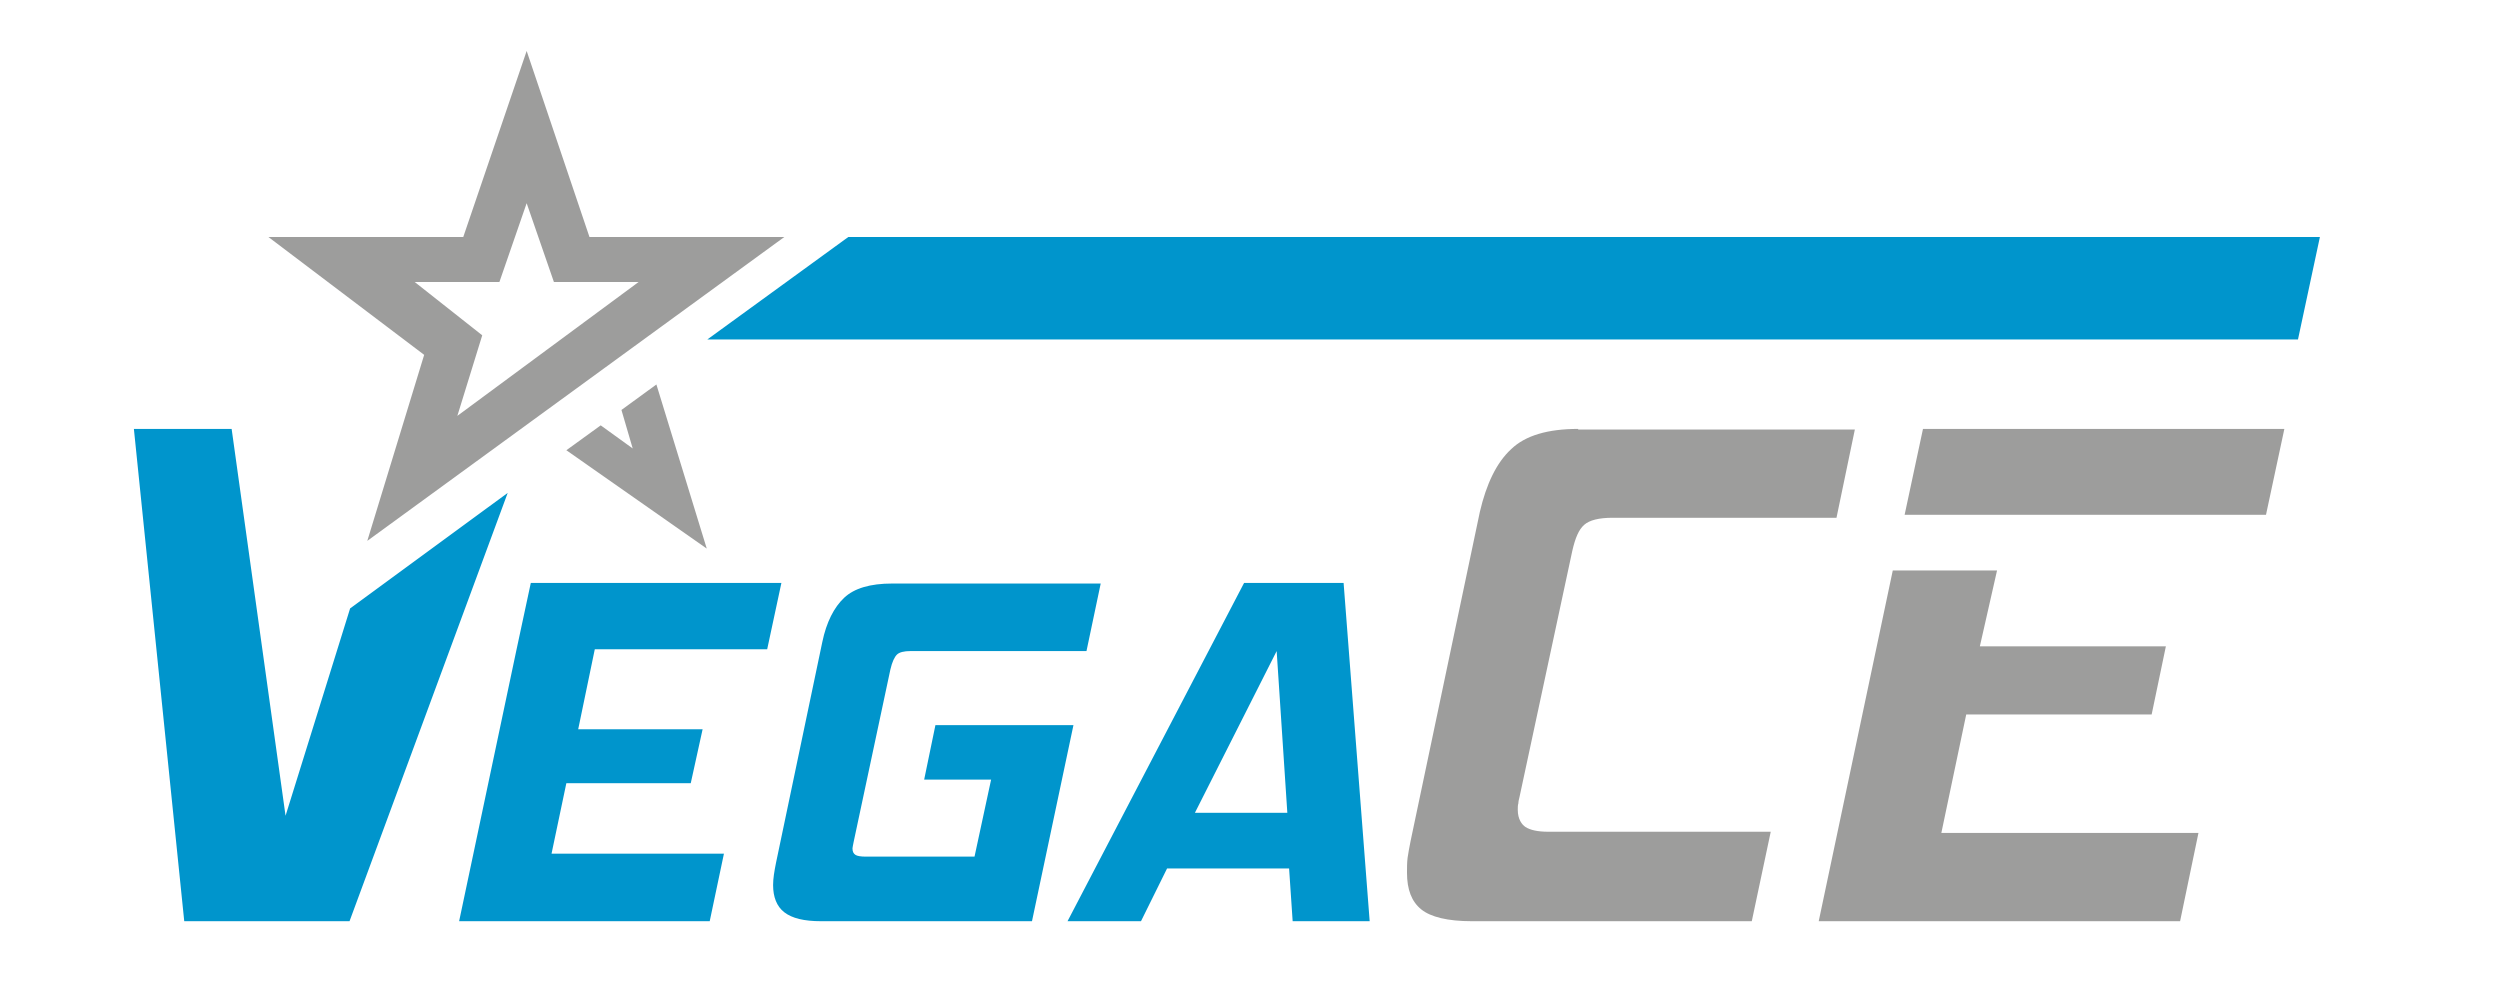 <?xml version="1.0" encoding="utf-8"?>
<!-- Generator: Adobe Illustrator 22.1.0, SVG Export Plug-In . SVG Version: 6.00 Build 0)  -->
<svg version="1.1" xmlns="http://www.w3.org/2000/svg" xmlns:xlink="http://www.w3.org/1999/xlink" x="0px" y="0px"
	 viewBox="0 0 422 170" style="enable-background:new 0 0 422 170;" xml:space="preserve">
<style type="text/css">
	.st0{display:none;}
	.st1{display:inline;}
	.st2{fill:#0095CC;}
	.st3{display:inline;fill:#9D9D9C;}
	.st4{display:inline;fill:#0095CC;}
	.st5{fill:#9D9D9C;}
</style>
<g id="Calque_1" class="st0">
	<g class="st1">
		<polygon class="st2" points="135.2,43.1 116.2,56.9 255.9,56.9 261.7,43.1 		"/>
		<path class="st2" d="M51.4,104.3l-10.1,30.1l-0.3,1l-0.1-69.8c0.1-1.1-0.5-1.7-1.6-1.7H23.8c-0.9,0-1.4,0.5-1.6,1.5l0.1,81.3H54
			l26.9-64L51.4,104.3z"/>
	</g>
	<polygon class="st3" points="97.5,70.6 99.5,77 94,73.2 88.3,77.3 111.8,93.8 103.4,66.3 	"/>
	<path class="st3" d="M124.8,43.1H92.2L81.7,12L71.1,43.1H38.6l26,19.7L55,93.9L124.8,43.1z M63,50.6h14.1l4.6-13.2l4.6,13.2h14.1
		L70.1,73l4.1-13.5L63,50.6z"/>
	<path class="st4" d="M112.6,134.5l-5.1,12.1H65.9l21.2-50h41.6l-5.1,12.1h-28l-3.3,7.8h24.9l-4.3,10.1H87.9l-3.3,7.8H112.6z"/>
	<path class="st4" d="M154.8,134.5c0.7,0,1.2-0.3,1.4-0.9l3.3-7.8h-10.3l4.3-10.1h23.7l-8.3,19.5c-3.2,7.6-7.7,11.4-13.5,11.4h-31.7
		c-1.9,0-3.1-0.6-3.9-1.9c-0.7-1.3-0.7-2.9,0.1-4.7l13.5-31.9c1.4-3.4,3.5-6.1,6.3-8.2c2.8-2.1,5.6-3.2,8.6-3.2h33.5l-5.1,12.1h-29
		c-0.6,0-1,0.3-1.3,0.9L136.1,134c-0.1,0.4,0,0.6,0.3,0.6H154.8z"/>
	<path class="st4" d="M190.3,108c3.2-7.6,7.5-11.4,12.8-11.4h27.4c3.2,0,5.4,1.1,6.7,3.3c1.2,2.2,1.2,4.9-0.1,8.1l-16.4,38.6H207
		l5.1-12.1h-19.5l-5.1,12.1H174L190.3,108z M216.5,124.4l5.9-13.9c0.5-1.2,0.2-1.7-1-1.7h-16c-1.2,0-2,0.6-2.5,1.7l-5.9,13.9H216.5z
		"/>
	<g class="st1">
		<path class="st5" d="M275.9,68.9c-4.3,0-8,1.6-11.4,4.9c-3.4,3.4-6.1,7.6-8,12.5l-17,44.4c-1.8,4.7-2,8.4-0.4,11.5
			c1.6,3,4.3,4.4,8.4,4.4h51.6l5.9-15.9h-45.3c-1.3,0-2-0.6-2.3-1.2c-0.3-0.5-0.6-1.5-0.2-2.9l15.1-39.3c0.7-1.7,2-2.6,3.5-2.6h46.9
			l6.2-15.9H275.9z"/>
	</g>
	<g class="st1">
		<path class="st5" d="M313.1,146.6h57.8l6.1-15.9h-41.4l6.4-16.6h36.8l4.9-12.7h-36.8l6.4-16.6h41.4l6.1-15.9H343L313.1,146.6z"/>
	</g>
</g>
<g id="Calque_2">
	<polygon class="st2" points="129.5,109.6 131.9,98.4 89.6,98.4 87.2,109.6 87.2,109.6 77.5,155.5 119.8,155.5 122.2,144.1 
		93.1,144.1 95.6,132.2 116.6,132.2 118.6,123.1 97.6,123.1 100.4,109.6 	"/>
	<path class="st2" d="M138.6,155.5c-2.9,0-4.9-0.5-6.2-1.5c-1.3-1-1.9-2.6-1.9-4.6c0-1.1,0.2-2.3,0.5-3.8l7.8-37.2
		c0.7-3.4,2-5.9,3.7-7.5c1.7-1.6,4.4-2.4,8.1-2.4h35.2l-2.4,11.4h-29.7c-1.1,0-1.9,0.2-2.3,0.6c-0.4,0.4-0.8,1.2-1.1,2.5l-6.2,29.1
		c-0.1,0.6-0.2,0.9-0.2,1.1c0,0.6,0.2,0.9,0.5,1.1c0.3,0.2,0.9,0.3,1.8,0.3h18.3l2.8-13h-11.3l1.9-9.2h23.3l-7,33.1H138.6z"/>
	<path class="st2" d="M218.2,155.5l-0.6-8.9h-20.6l-4.4,8.9h-12.4L210,98.4h16.8l4.4,57.1H218.2z M215.5,109.9l-13.8,27.3h15.6
		L215.5,109.9z"/>
	<g>
		<path class="st5" d="M266.4,72.4c-5.1,0-8.9,1.1-11.3,3.4c-2.5,2.3-4.2,5.9-5.3,10.6L238.1,142c-0.2,1.1-0.4,2-0.5,2.8
			c-0.1,0.8-0.1,1.7-0.1,2.5c0,2.9,0.8,4.9,2.4,6.2c1.6,1.3,4.5,2,8.5,2h47.3l3.2-15.1h-37.5c-1.9,0-3.1-0.3-3.9-0.8
			c-0.6-0.4-1.3-1.3-1.3-2.9c0-0.4,0-0.8,0.1-1.1c0-0.3,0.1-0.7,0.2-1.1l8.9-41.5c0.5-2.2,1.1-3.6,2-4.4c0.9-0.8,2.5-1.2,4.8-1.2
			H310l3.1-14.9H266.4z"/>
	</g>
	<g>
		<path class="st5" d="M307,155.5h61l3.1-14.9h-43.4l4.2-20h31.3l2.4-11.5h-31.4l2.9-12.8h-17.6L307,155.5z M321.5,86.9h61l3.1-14.5
			h-61L321.5,86.9z"/>
	</g>
	<polygon class="st5" points="104.9,69.2 106.8,75.7 101.4,71.8 95.6,76 119.3,92.6 110.8,64.9 	"/>
	<polygon class="st2" points="59.1,102.7 48.2,137.7 39.1,72.4 22.6,72.4 31.1,155.5 59,155.5 85.7,83.2 	"/>
	<polygon class="st2" points="143.2,40 119.4,57.3 387.9,57.3 391.6,40 	"/>
	<path class="st5" d="M132.4,40H99.5L88.9,8.6L78.2,40H45.3l26.3,19.9L62,91.3L132.4,40z M70,47.6h14.3l4.6-13.3l4.6,13.3h14.3
		L77.2,70.2l4.2-13.6L70,47.6z"/>
</g>
</svg>
